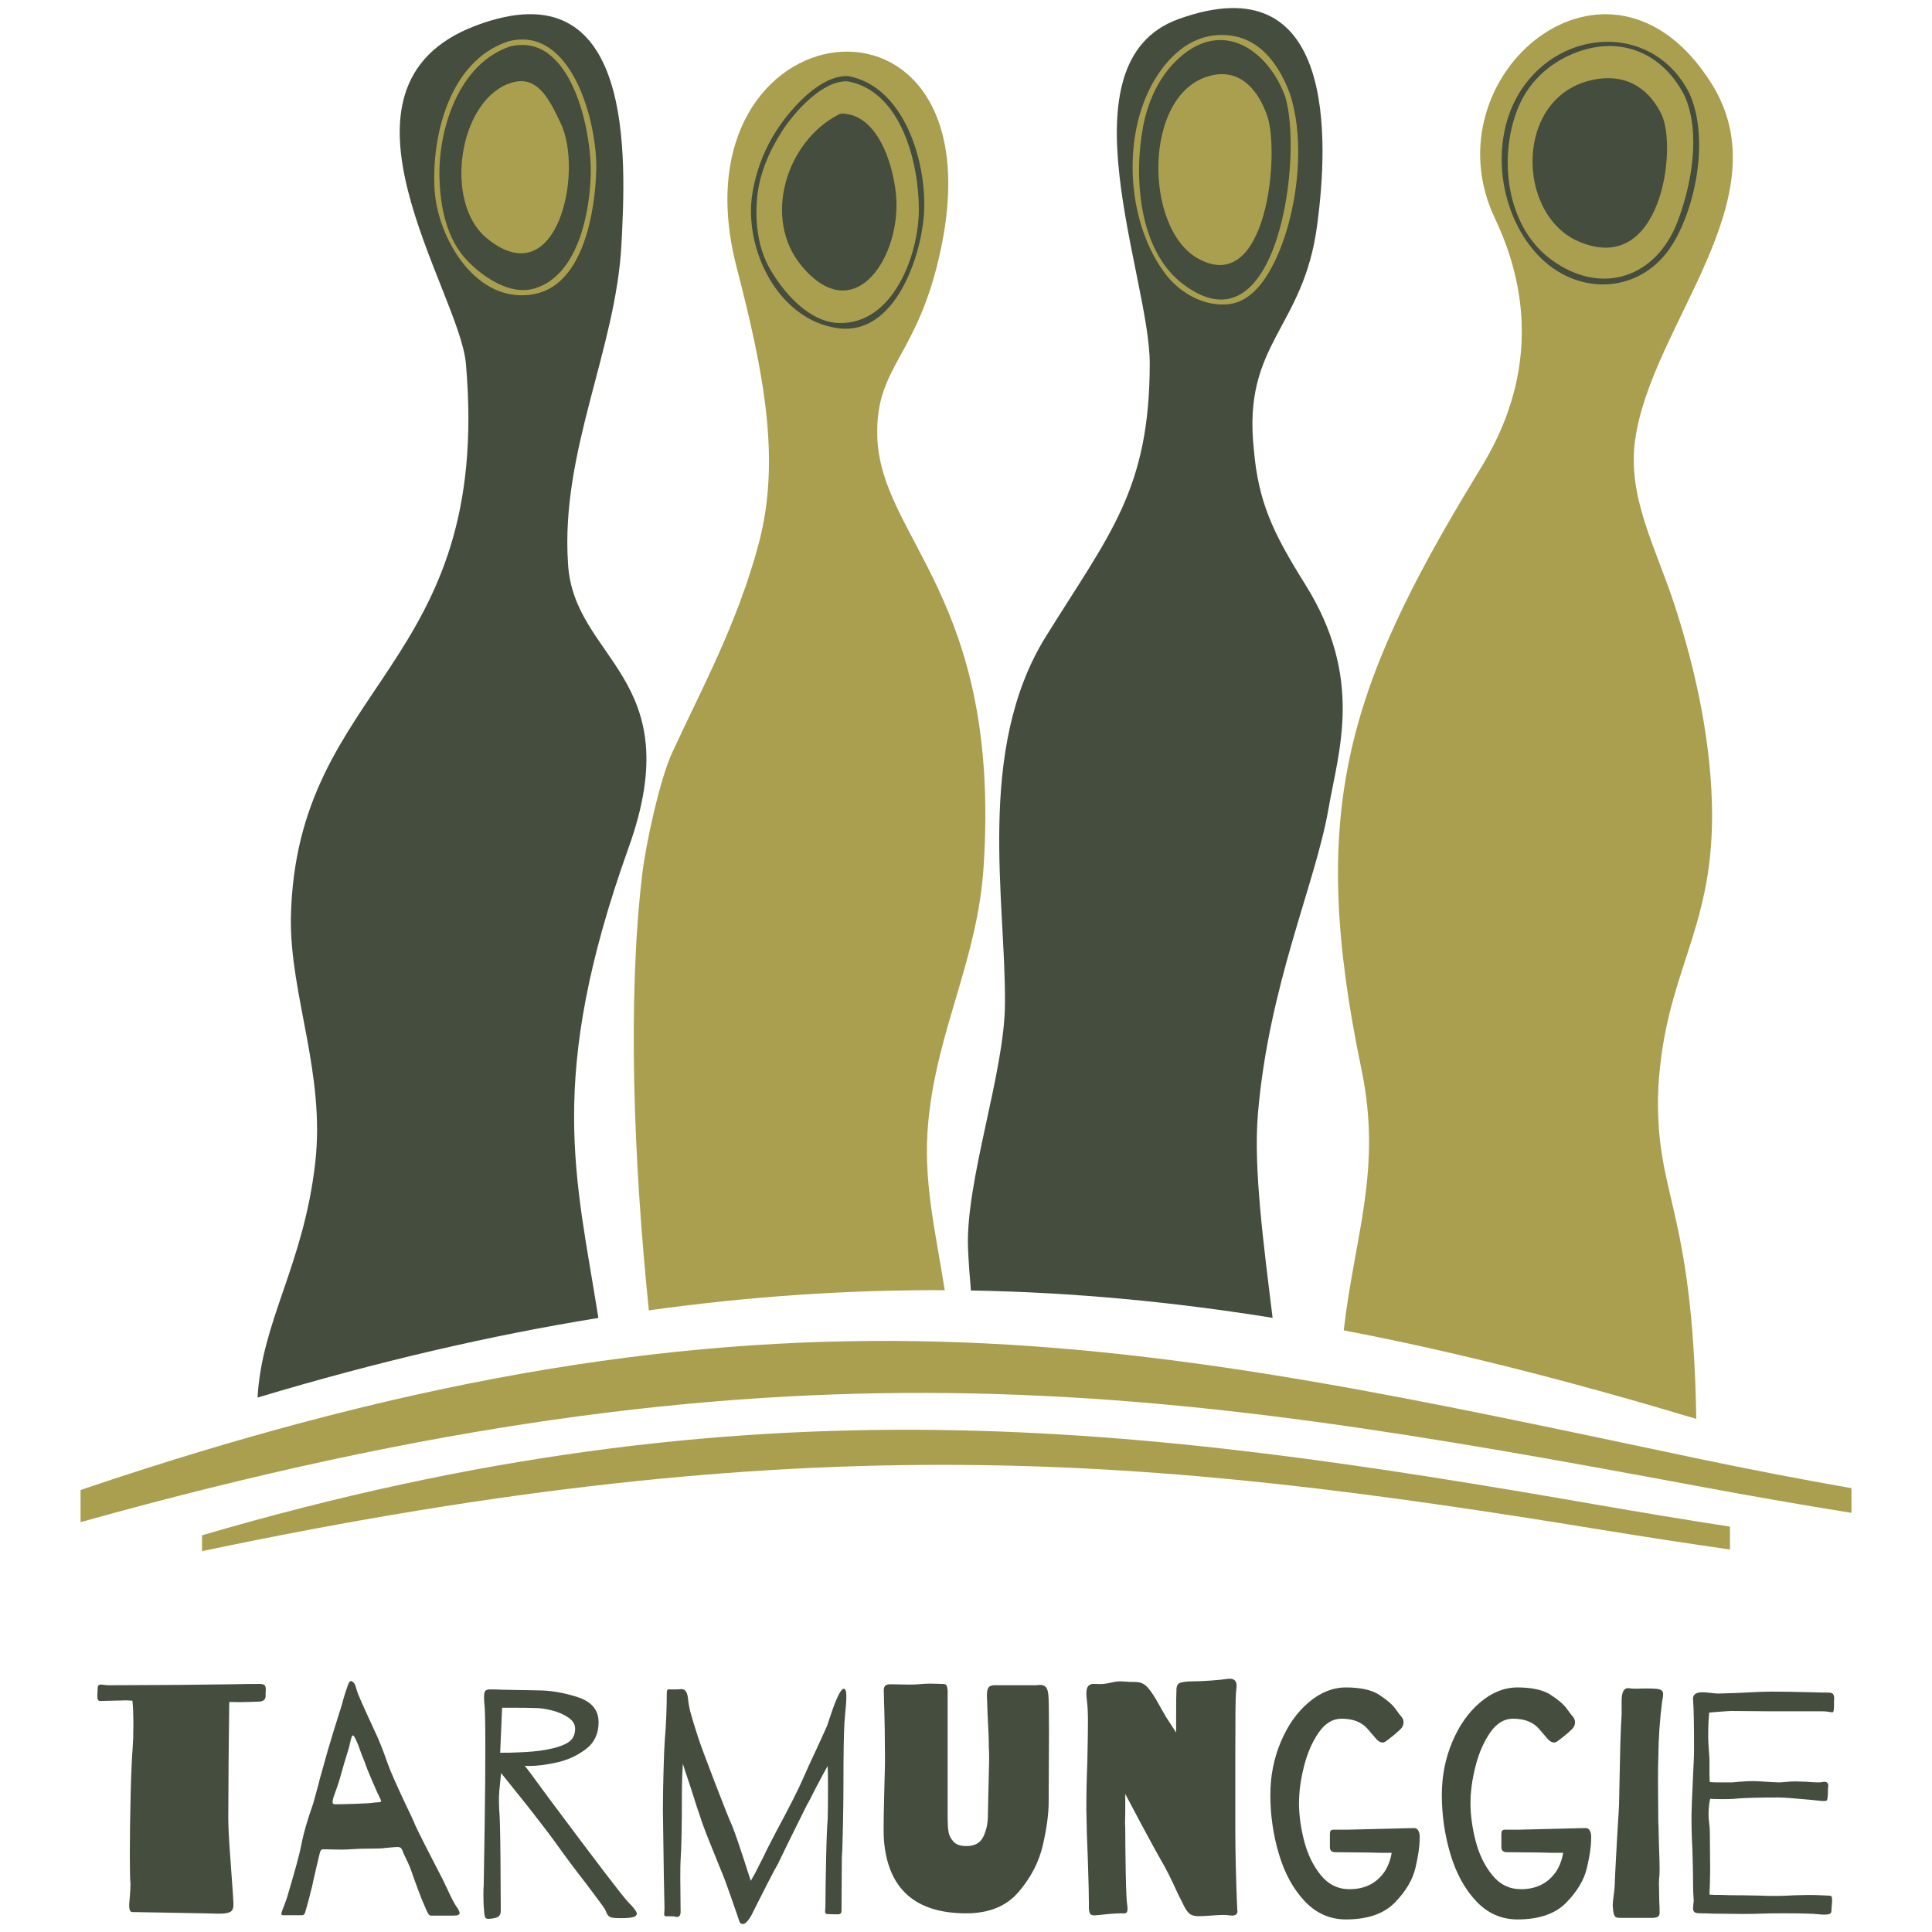<svg viewBox="0 0 1200 1200" xmlns="http://www.w3.org/2000/svg" data-name="Layer 1" id="Layer_1">
  <defs>
    <style>
      .cls-1 {
        fill: #aa9f4e;
      }

      .cls-2 {
        fill: #444d3e;
      }
    </style>
  </defs>
  <path d="M586.78,801.35c-5.87-37.55-13.71-68.46-10.18-104.9,5.57-57.63,30.55-100.02,34.34-158.14,10.94-167.95-64.4-203.56-66.05-267.59-1.14-44.16,25.44-48.63,39.63-116.62,37-177.3-169.14-151.03-127,11.88,16.68,64.5,27.69,119.16,13.76,171.56-13.06,49.15-34.89,89.14-53.7,129.74-7.7,16.62-16.55,57.15-18.76,76.33-8.97,76.3-5.5,175.79,4.19,270.27,63.89-8.87,124.78-12.8,183.77-12.52" class="cls-1"></path>
  <path d="M781.29,692.11c6.75-80.45,35.72-142.91,43.85-189.76,6.24-36.01,22.1-80.93-14.37-139.26-20.15-32.22-29.2-51.15-32.01-84.17-7.03-66.05,30.92-74.48,39.35-139.13,7.03-51.98,12.17-163.59-86.29-127.87-73.84,26.8-17.7,160.2-17.7,213.6,0,78.79-24.94,106.02-64.64,170.04-43.55,70.26-24.69,164.52-25.29,227.65,0,42.59-24.82,110.84-22.91,152.73.4,8.71,1.02,17.21,1.77,25.6,64.09,1.13,126.06,7.14,187.39,17-5.59-45.59-11.95-93.02-9.14-126.43" class="cls-2"></path>
  <path d="M1030,675.63c4.22-71.67,33.4-95.98,33.4-169.07,0-42.14-9.37-88.44-23.64-131.83-11.43-34.75-29.14-66.45-24.14-101.44,9.84-71.67,92.31-150.18,47.36-221.53-63.21-100.31-176.6-4.95-134.48,83.8,39.34,82.91-1.6,143.37-12.66,161.61-80.09,132.1-103.28,208.28-70.25,366.77,13.06,62.67-4.25,103.59-10.97,162.38,72.55,13.84,144.72,32.73,218.97,54.97-2.23-134.46-26.15-137.92-23.59-205.67" class="cls-1"></path>
  <path d="M390.52,526.24c38.06-106.2-34.72-116.24-37.74-176.64-4.53-69.45,29.84-132.78,33.21-197.76,2.71-52.38,9.06-173.62-90.58-135.87-100.27,37.98-10,164.51-6.03,209.85,16.6,190.22-105.68,197.77-108.71,344.21-.63,48.24,21.53,96.62,15.1,152.48-7.31,63.43-33.18,97.9-35.79,145.54,74.77-22.46,144.93-38.65,211.69-49.45-13.75-87.27-32.77-148.28,18.85-292.35" class="cls-2"></path>
  <path d="M526.57,50.52c33.24,6.14,44.12,50.6,44.15,79.44.04,27.94-15.82,71.73-49.75,70.67-18.46-.57-34.21-18.77-42.66-33.47-7.55-13.11-9.34-28.67-8.13-43.49,1.25-15.26,7.51-29.8,15.77-42.5,7.77-11.94,25.01-31.39,40.61-30.66,2.09.1,2.4-3.15.3-3.24-13.99-.66-27.96,12.69-36.38,22.71-12.13,14.44-19.89,30.97-23.07,49.58-5.87,34.47,15.63,79.35,53.24,84.31,34.86,4.59,50.98-43.3,53.13-69.54,2.57-31.39-11.26-80.47-46.92-87.06-2.07-.38-2.35,2.86-.3,3.24" class="cls-2"></path>
  <path d="M525.7,70.77c19.39,2.62,28.68,29.78,30.74,49.39,4.11,37.88-25.19,85.1-58.58,44.95-24.46-29.41-9.5-77.4,23.13-94.01,0,0,.91-.85,4.71-.33" class="cls-2"></path>
  <path d="M798.01,59.32c11.83,35.58-3.95,163.34-63.92,116.57-27.06-21.12-29.89-66.52-24.08-97.3,3.24-17.19,11.25-33.92,25.13-44.91,26.64-21.13,52.89-.92,62.87,25.64.77,2.04,3.82.58,3.05-1.45-8.1-21.56-22.74-38.82-47.5-35.8-17.89,2.18-31.12,16.96-38.91,32-17.82,34.43-14.11,85.86,9.62,116.59,9.05,11.71,24.34,20.14,39.36,18.21,13.77-1.77,22.62-15.15,28.13-26.51,13.99-28.88,19.58-73.6,9.31-104.49-.69-2.06-3.73-.6-3.05,1.45" class="cls-1"></path>
  <path d="M786.99,71.65c8.12,22.66.22,113.47-43.22,88.73-33.04-18.7-33.93-101.19,6.86-113.05,20.05-5.82,31.17,9.56,36.36,24.31" class="cls-1"></path>
  <path d="M1046.39,59.67c10.2,23.02,4.16,55.44-4.4,77.9-13.29,34.9-47.32,46.47-78.32,23.83-28.23-20.62-33.18-63.71-20.86-94.2,7.29-18.05,22.6-30.8,41.04-36.25,26.79-7.92,50.5,4.62,62.54,28.73.97,1.95,4.03.5,3.05-1.45-20.99-42.08-75.28-42.02-102.35-5.61-22.63,30.44-17.43,78.37,7.8,105.45,25.12,26.96,65.2,24.5,84.19-6.73,14.78-24.3,22.3-66.21,10.36-93.11-.88-1.99-3.93-.54-3.05,1.45" class="cls-2"></path>
  <path d="M1032.08,71.28c9.63,20.12.25,100.75-51.34,78.8-39.24-16.61-40.3-89.87,8.15-100.39,23.82-5.17,37.02,8.49,43.19,21.59" class="cls-2"></path>
  <path d="M316.5,28.95c38.12-9.73,51.14,51.97,50.41,79.45-.63,24.07-7.98,62.88-35.05,70.81-15.22,4.45-32.03-7.27-41.89-17.61-12.69-13.33-16.55-33.41-17.01-51.14-.82-30.5,12.14-71.04,43.96-81.64,2.07-.68.59-3.73-1.45-3.05-36.05,12.01-47.54,58.27-45.56,91.87,1.79,30.56,26.3,72.41,62.54,64.89,30.28-6.28,37.25-52.19,37.9-76.83.77-29.34-15.09-90.11-54.45-80.07-2.09.53-1.52,3.86.59,3.32" class="cls-1"></path>
  <path d="M317.36,51.5c16.48-5.36,23.83,10.3,30.7,24.59,14.81,29.82-1.77,109.13-46.57,71.16-25.31-22.06-16.89-82.41,13.67-95.01,0,0,.57-.21,2.2-.73" class="cls-1"></path>
  <path d="M992.16,934.65c-282.78-49.17-525.28-81.13-866.66,18.95v9.84c377.36-79.32,588.53-59.07,869.2-13.27,26.84,4.39,53.42,8.48,79.82,12.27v-14.23c-27.29-4.22-54.73-8.74-82.36-13.56" class="cls-1"></path>
  <path d="M1054.22,923.01c32.04,5.98,63.95,11.53,95.75,16.66v-15.34c-32.15-5.62-64.28-11.84-96.35-18.59-344.54-72.47-570.3-127.08-1003.58,19.71v20c435.29-121.75,670.58-84.58,1004.18-22.44" class="cls-1"></path>
  <g>
    <path d="M164.68,1047.13c.33.67.46,1.57.4,2.7-.07,1.13-.1,1.97-.1,2.5.13,1.73-.2,2.93-1,3.6s-2.07,1-3.8,1c-1.07,0-3.09.07-6.1.2-3,.13-6.63.13-10.89,0h-.8l-.4,36.17-.2,35.17c0,5.33.3,12.09.9,20.28s.97,13.36,1.1,15.49c.8,10.66,1.2,16.65,1.2,17.99.13,2.67-.47,4.4-1.8,5.19-1.33.8-3.67,1.2-7,1.2l-8.79-.2c-.67,0-11.59-.2-32.77-.6l-12.39-.2c-1.33,0-2-1.33-2-4,0-.93.13-2.73.4-5.39.26-3.47.4-6.13.4-8-.27-3.46-.4-9.52-.4-18.19,0-11.59.17-23.98.5-37.17.33-13.19.76-23.11,1.3-29.77.26-3.46.4-8.13.4-13.99,0-6.52-.2-11.45-.6-14.78l-3.6-.2-16.59.4c-1.07,0-1.6-1.06-1.6-3.2l.2-4.4c0-1.06.17-1.76.5-2.1s.9-.5,1.7-.5c.53,0,1.2.07,2,.2.8.13,1.73.2,2.8.2l42.56-.2,34.77-.4c5.46-.13,11.05-.2,16.78-.2,1.6.13,2.56.53,2.9,1.2Z" class="cls-2"></path>
    <path d="M285.47,1188.21c0,1.07-1.2,1.6-3.6,1.6h-14.39c-.53,0-1.07-.46-1.6-1.4-.53-.93-1-1.86-1.4-2.8-.4-.93-.73-1.73-1-2.4-.67-1.33-1.9-4.4-3.7-9.2-1.8-4.8-3.16-8.59-4.1-11.39-.4-1.33-1.2-3.3-2.4-5.9s-2.07-4.43-2.6-5.5c-.53-1.6-1.03-2.66-1.5-3.2-.47-.53-1.17-.8-2.1-.8s-2.1.07-3.5.2c-1.4.13-2.89.27-4.49.4-1.07.27-4.4.4-9.99.4-3.87,0-7.66.13-11.39.4-1.2.13-3.33.2-6.39.2l-10.59-.2c-.67,0-1.17.27-1.5.8-.33.53-.57,1.17-.7,1.9-.13.73-.27,1.3-.4,1.7l-1.2,4.99c-.4,1.87-.9,4.03-1.5,6.49-.6,2.47-1.1,4.77-1.5,6.9l-2.2,8.6-1.6,5.79c-.4,1.6-.77,2.63-1.1,3.09-.33.47-.83.7-1.5.7h-11.79c-.67,0-1-.26-1-.8,0-.26.26-1.2.8-2.8,1.06-2.53,2-5.06,2.8-7.59,4.93-16.52,7.86-27.31,8.8-32.38,1.2-6.66,3.66-15.25,7.39-25.78,1.2-4.53,2.33-8.66,3.4-12.39.4-1.86,1-4.13,1.8-6.8,2.53-9.32,5.06-18.05,7.59-26.18l5-15.98c1.06-4.13,2.4-8.4,4-12.79.8-2,1.73-2.46,2.8-1.4.8.53,1.4,1.47,1.8,2.8.4,1.33.66,2.27.8,2.8.4,1.6,3.93,9.59,10.59,23.98,2.67,5.46,5.53,12.59,8.6,21.38,1.33,3.87,4.99,12.19,10.99,24.98,3.06,6.26,5.06,10.59,5.99,12.99,2.13,4.66,7.86,15.98,17.19,33.97l2.4,4.99c3.07,6.8,5.39,11.13,7,12.99.66,1.33,1,2.2,1,2.6ZM234.52,1119.46c.66,0,1.2-.07,1.6-.2.4-.13.6-.33.6-.6s-.2-.8-.6-1.6c-.67-1.2-2.2-4.56-4.6-10.09-2.4-5.52-4.07-9.69-4.99-12.49-1.33-3.2-2.36-5.86-3.09-7.99-.73-2.13-1.3-3.6-1.7-4.4-.27-.66-.57-1.33-.9-2-.33-.67-.64-1.2-.9-1.6-.27-.4-.53-.6-.8-.6-.4,0-.83,1-1.3,3-.46,2-.83,3.53-1.1,4.6-2.4,7.73-4.13,13.59-5.19,17.59-.53,2-1.3,4.43-2.3,7.29-1,2.87-1.7,4.83-2.1,5.9-.4,1.33-.6,2.4-.6,3.2s.6,1.2,1.8,1.2c2.8,0,7.09-.1,12.89-.3,5.79-.2,9.42-.43,10.89-.7.93-.13,1.73-.2,2.4-.2Z" class="cls-2"></path>
    <path d="M395.58,1188.81c0,.27-.33.73-1,1.4-1.2.8-4.2,1.2-8.99,1.2-3.47,0-5.66-.23-6.59-.7-.93-.47-1.64-1.23-2.1-2.3-.47-1.06-.83-1.86-1.1-2.4-.4-.8-2.04-3.1-4.9-6.9-2.87-3.8-5.03-6.7-6.5-8.69-7.06-9.06-13.19-17.25-18.39-24.58-3.2-4.53-9.13-12.32-17.78-23.38l-3.2-4-13.79-17.19-.8,8c-.53,4-.67,8.79-.4,14.39.4,3.73.66,13.39.8,28.98.13,15.58.2,26.98.2,34.17,0,2.13-.8,3.5-2.4,4.1s-3.47.9-5.59.9c-.93,0-1.53-.4-1.8-1.2-.27-.8-.44-1.66-.5-2.6-.07-.93-.1-1.53-.1-1.8-.27-2.13-.4-5.26-.4-9.39,0-2.66.07-4.66.2-5.99.13-7.19.33-19.75.6-37.67.26-17.92.4-34,.4-48.26,0-15.32-.2-24.24-.6-26.78-.13-1.06-.2-2.46-.2-4.2,0-2,.3-3.27.9-3.8.6-.53,1.5-.8,2.7-.8,2.66,0,5.26.07,7.79.2l21.78.4c7.99,0,16.32,1.4,24.98,4.2,8.66,2.8,12.99,7.99,12.99,15.58,0,7.19-2.67,12.79-7.99,16.79-5.33,4-11.29,6.73-17.88,8.19-6.59,1.47-12.36,2.2-17.28,2.2-1.73,0-2.67-.07-2.8-.2.8.8,6.06,7.86,15.78,21.18,29.31,39.3,45.49,60.48,48.56,63.55,3.6,3.6,5.39,6.06,5.39,7.39ZM320.64,1088.49c7.73-.26,13.72-.8,17.99-1.6,6.13-1.06,10.76-2.53,13.89-4.4,3.13-1.86,4.7-4.8,4.7-8.8,0-2.66-1.4-4.96-4.2-6.89-2.8-1.93-6.17-3.4-10.09-4.4-3.93-1-7.36-1.5-10.29-1.5-3.33-.13-8-.2-13.99-.2h-6.79l-1.2,27.98c4.4,0,7.72-.07,9.99-.2Z" class="cls-2"></path>
    <path d="M429.25,1064.91c1,3.6,2.43,8.26,4.29,13.99,1.33,4.13,4.76,13.39,10.29,27.78,5.53,14.39,9.22,23.65,11.09,27.78,1.73,4.4,4.06,11.12,7,20.18l4.4,13.59,2.6-4.6,5.59-10.99c.8-1.87,3.26-6.73,7.39-14.59,8.66-16.12,14.32-27.31,16.99-33.57,2-4.66,4.86-10.92,8.59-18.79.93-2.13,2.1-4.7,3.5-7.69,1.4-3,2.36-5.16,2.9-6.5.26-.8,1.1-3.29,2.5-7.49,1.4-4.2,2.8-7.75,4.2-10.69,1.4-2.93,2.56-4.4,3.5-4.4,1.06,0,1.6,1.53,1.6,4.6,0,1.73-.07,3.43-.2,5.09-.13,1.67-.27,3.17-.4,4.5l-.6,7.19c-.4,6.93-.6,19.72-.6,38.37,0,6.53-.1,14.82-.3,24.88-.2,10.06-.43,16.82-.7,20.29l-.2,32.57v.6c0,1.33-.73,2-2.2,2-3.6,0-5.93-.07-6.99-.2-.67-.13-1-.66-1-1.6l.2-3.4c0-5.73.13-15.09.4-28.08.26-12.99.6-21.61,1-25.88.13-3.2.2-9.92.2-20.18,0-5.59-.07-9.86-.2-12.79-2.8,4.93-4.47,8-5,9.2-1.06,1.87-2.6,4.8-4.6,8.79-.4.8-.87,1.73-1.4,2.8-.53,1.07-1.13,2.13-1.8,3.2-1.73,3.47-5.59,11.26-11.59,23.38l-6.4,13.19c-1.33,2.27-3.53,6.39-6.59,12.39-3.07,5.99-5.13,10.06-6.19,12.19l-3.2,6.39c-.8,1.73-1.77,3.26-2.9,4.6-1.13,1.33-2.1,2-2.9,2s-1.37-.2-1.7-.6c-.33-.4-.63-1.03-.9-1.9-.26-.87-.46-1.5-.6-1.9-.26-.8-1.73-5.03-4.4-12.69-2.67-7.66-4.73-13.15-6.19-16.49-1.87-4.53-4.27-10.46-7.19-17.79-2.93-7.32-4.86-12.59-5.8-15.78-1.2-3.33-2.26-6.53-3.2-9.59l-3-9.39c-2.53-7.46-4-11.92-4.4-13.39l-.4,7.4c-.13,2.8-.2,7.06-.2,12.79,0,18.92-.27,32.11-.8,39.57-.13,1.86-.2,5.66-.2,11.39l.2,20.18v.6c0,2.4-.93,3.46-2.8,3.2-.67-.27-1.73-.4-3.2-.4h-3.2c-.67,0-1-.47-1-1.4l.2-3.6-.4-19.18-.6-41.77c0-6.79.13-14.95.4-24.48.26-9.53.53-15.95.8-19.28.4-4.4.7-9.22.9-14.49.2-5.26.3-9.56.3-12.89v-.8c0-1.73.2-2.7.6-2.9s1.06-.23,2-.1h1.6c2.13,0,3.8-.07,4.99-.2,2.26,0,3.6,1.93,4,5.8.26,3.07.9,6.39,1.9,9.99Z" class="cls-2"></path>
    <path d="M588.61,1130.06c0,2.93.17,5.46.5,7.59.33,2.13,1.32,4.16,2.99,6.1,1.67,1.93,4.37,2.89,8.1,2.89,5.19,0,8.72-1.96,10.58-5.89,1.88-3.93,2.81-8.23,2.81-12.89l.2-9.99c.39-14.78.59-23.05.59-24.78,0-3.73-.07-6.26-.2-7.59,0-4.66-.26-11.79-.8-21.38l-.39-10.99c0-2.4.33-4.07,1-5,.65-.93,1.91-1.4,3.79-1.4h25.37l3.01-.2c1.32,0,2.42.4,3.29,1.2s1.43,2.4,1.69,4.8c.28,2.26.41,10.12.41,23.58l-.2,42.96c0,7.46-1.19,16.42-3.59,26.88-2.4,10.46-7.4,20.15-15,29.07-7.58,8.93-18.46,13.39-32.56,13.39-31.72,0-48.76-15.19-51.17-45.56-.13-1.33-.2-4-.2-7.99s.13-11.39.4-21.78c.4-11.99.53-20.91.4-26.78,0-7.99-.13-16.39-.4-25.18-.13-2.53-.2-5.13-.2-7.79,0-.53-.03-1.53-.1-3-.07-1.46.2-2.53.8-3.2.6-.66,1.7-1,3.3-1l11.59.2c2.66,0,4.6-.07,5.79-.2,2.93-.26,5.32-.4,7.2-.4l7.99.2c1.19,0,1.95.3,2.29.9s.58,1.7.71,3.29v79.94Z" class="cls-2"></path>
    <path d="M730.69,1049.72c0-2.53.86-4.06,2.6-4.6,1.73-.53,4.27-.8,7.59-.8,2.93,0,6.69-.16,11.29-.5,4.6-.33,8.16-.7,10.7-1.1,1.86-.13,3.2.17,4,.9s1.2,1.97,1.2,3.69c0,.53-.14,2-.4,4.4-.27,2-.4,15.26-.4,39.77v45.16c0,6.79.09,14.29.3,22.48.2,8.2.43,15.56.7,22.08.27,6.53.4,8.33.4,5.39,0,2.13-1.07,3.2-3.2,3.2-.93,0-1.73-.07-2.4-.2-.53-.13-1.6-.2-3.2-.2s-4.14.13-7.59.4c-3.74.26-6.33.4-7.8.4-2.53,0-4.43-.53-5.7-1.6-1.26-1.06-2.56-3-3.89-5.79l-3.4-6.8c-4-8.92-7.53-15.91-10.58-20.98-1.74-2.93-6.13-10.99-13.2-24.18l-8.79-16.59v12.19c0,1.07-.03,2.4-.1,4-.07,1.6-.03,3.4.1,5.39,0,6.93.1,15.98.3,27.18.2,11.19.5,17.92.9,20.18.13.67.2,1.47.2,2.4,0,1.33-.27,2.17-.8,2.5-.54.33-1.53.44-3,.3-2.13,0-4.63.13-7.49.4-2.87.27-5.57.53-8.09.8-2,.26-3.3-.07-3.89-1-.6-.93-.84-3-.71-6.19,0-4.8-.2-13.26-.59-25.38-.54-12.66-.87-23.65-1-32.98,0-9.46.2-19.05.6-28.77.26-12.25.4-20.65.4-25.18,0-6.12-.2-10.59-.6-13.39-.27-2.4-.4-3.93-.4-4.6,0-2.4.4-4.02,1.2-4.89.8-.86,1.87-1.3,3.2-1.3.67,0,2,.04,4,.1,2,.07,4.87-.37,8.6-1.3,1.47-.26,2.93-.4,4.4-.4.8,0,1.93.07,3.4.2,1.46.13,3.39.2,5.79.2,3.07,0,5.63,1.2,7.69,3.6,2.06,2.4,4.3,5.8,6.7,10.19l2,3.6c1.6,2.93,3.52,6.06,5.79,9.39l3,4.6v-10.99c0-8.26.07-13.39.2-15.39Z" class="cls-2"></path>
    <path d="M856.68,1052.72c4.72,3.06,8.02,5.89,9.89,8.49s3.07,4.17,3.6,4.7c1.07,1.2,1.6,2.47,1.6,3.8,0,1.6-.59,3-1.79,4.2s-2.7,2.53-4.5,4c-1.8,1.46-3.43,2.73-4.9,3.8-.67.4-1.26.6-1.79.6-1.2,0-2.4-.6-3.61-1.8-.26-.26-2.19-2.5-5.79-6.7-3.6-4.2-9-6.3-16.19-6.3-5.46,0-10.19,2.9-14.19,8.69s-7.03,12.79-9.09,20.98c-2.07,8.19-3.09,15.82-3.09,22.88s1.06,15.12,3.2,23.38c2.13,8.26,5.56,15.32,10.29,21.18,4.73,5.86,10.69,8.79,17.89,8.79,9.59,0,16.91-3.73,21.98-11.19,2.13-3.46,3.53-7.26,4.2-11.39h-5.8l-9-.2-20.18-.2c-2.26,0-3.39-1.06-3.39-3.2v-7.79c0-1.33.2-2.17.59-2.5.4-.33.94-.5,1.6-.5h9.2l40.96-1c1.2,0,2.1.6,2.69,1.8.6,1.2.84,2.8.71,4.8,0,4.66-.87,10.69-2.6,18.08-1.74,7.4-5.99,14.59-12.79,21.58s-16.92,10.49-30.38,10.49c-9.99,0-18.55-3.8-25.68-11.39-7.13-7.6-12.46-17.35-15.98-29.28-3.54-11.92-5.3-24.15-5.3-36.67,0-11.72,2.17-22.71,6.5-32.97,4.32-10.26,10.12-18.45,17.38-24.58,7.27-6.13,14.95-9.2,23.08-9.2,9.06,0,15.96,1.53,20.69,4.6Z" class="cls-2"></path>
    <path d="M963.19,1052.72c4.72,3.06,8.02,5.89,9.89,8.49s3.07,4.17,3.6,4.7c1.07,1.2,1.6,2.47,1.6,3.8,0,1.6-.59,3-1.79,4.2-1.2,1.2-2.7,2.53-4.5,4-1.8,1.46-3.43,2.73-4.9,3.8-.67.4-1.26.6-1.79.6-1.2,0-2.4-.6-3.61-1.8-.26-.26-2.19-2.5-5.79-6.7-3.6-4.2-9-6.3-16.19-6.3-5.46,0-10.19,2.9-14.19,8.69s-7.03,12.79-9.09,20.98c-2.07,8.19-3.09,15.82-3.09,22.88s1.06,15.12,3.2,23.38c2.13,8.26,5.56,15.32,10.29,21.18,4.73,5.86,10.69,8.79,17.89,8.79,9.59,0,16.91-3.73,21.98-11.19,2.13-3.46,3.53-7.26,4.2-11.39h-5.8l-9-.2-20.18-.2c-2.26,0-3.39-1.06-3.39-3.2v-7.79c0-1.33.2-2.17.59-2.5.4-.33.94-.5,1.6-.5h9.2l40.96-1c1.2,0,2.1.6,2.69,1.8.6,1.2.84,2.8.71,4.8,0,4.66-.87,10.69-2.6,18.08-1.74,7.4-5.99,14.59-12.79,21.58s-16.92,10.49-30.38,10.49c-9.99,0-18.55-3.8-25.68-11.39-7.13-7.6-12.46-17.35-15.98-29.28-3.54-11.92-5.3-24.15-5.3-36.67,0-11.72,2.17-22.71,6.5-32.97,4.32-10.26,10.12-18.45,17.38-24.58,7.27-6.13,14.95-9.2,23.08-9.2,9.06,0,15.96,1.53,20.69,4.6Z" class="cls-2"></path>
    <path d="M1017.93,1048.83c1.66-.07,3.1-.1,4.3-.1,2.93,0,5.06.07,6.39.2,1.6.13,2.72.47,3.39,1,.67.53,1,1.27,1,2.2,0,.67-.07,1.4-.2,2.2s-.27,1.53-.4,2.2c-1.47,11.32-2.27,22.98-2.4,34.97-.13,3.47-.2,8.79-.2,15.99l.2,24.18c.13,2,.2,4.07.2,6.19l.2,7.99c.27,6.93.4,12.06.4,15.39,0,2.53-.07,4.07-.2,4.6-.14.53-.2,2.07-.2,4.6l.2,10.99c.13,1.6.2,3.6.2,5.99.13,1.73-.36,2.83-1.5,3.3-1.13.46-2.63.63-4.5.5h-18.19c-2,.13-3.26-.3-3.79-1.3-.54-1-.87-2.63-1-4.9-.27-.93-.13-3.4.4-7.39.53-3.73.8-6.93.8-9.59,0-.93.46-9.92,1.4-26.98.8-12.52,1.2-19.38,1.2-20.58l.4-19.58.4-18.18.4-10.79.4-7.19v-8.39c0-5.2,1.33-7.8,4-7.8.66,0,1.2.07,1.6.2,1.73.13,3.43.17,5.09.1Z" class="cls-2"></path>
    <path d="M1139.13,1058.92c0,3.07-.27,4.6-.8,4.6-.8,0-1.7-.1-2.69-.3-1-.2-2.24-.3-3.7-.3h-31.98l-24.77-.2c-.8,0-3.8.2-9,.6l-4.6.4-.4,5.39c-.13,2-.2,5.13-.2,9.39,0,2.13.13,4.93.4,8.39.26,3.2.4,5.53.4,6.99v7.99c0,2.13.07,3.8.2,5,1.2.13,3,.2,5.4.2h7.99c.8,0,2.4-.13,4.8-.4,3.47-.26,6.46-.4,9-.4,1.07,0,4.8.2,11.19.6l4.4.2c1.07,0,2.6-.1,4.6-.3s3.93-.3,5.79-.3l6.6.2c3.47.26,5.86.4,7.19.4,1.47,0,2.46-.07,3-.2l1.2-.2c.93,0,1.6.3,2,.9s.53,1.17.4,1.7c-.14.93-.2,2.1-.2,3.49s-.07,2.63-.2,3.7c-.14,1.07-.33,1.7-.6,1.9s-1.07.3-2.4.3l-7.99-.8c-9.99-.93-16.52-1.4-19.58-1.4-11.33,0-19.65.2-24.98.6-2.14.27-4.47.4-7,.4h-4.8c-2.53,0-4.4-.07-5.59-.2l-.6,3.2c-.27,2.4-.4,4.53-.4,6.39,0,1.6.13,3.47.4,5.6.27,2.13.4,4,.4,5.59l.2,23.78-.2,9.99c-.13,1.2-.2,2.87-.2,4.99,1.73.13,4.27.2,7.59.2,2.8.13,7.13.2,12.99.2l10.79.2c2.27.13,5.72.2,10.39.2,2.8,0,6.46-.13,10.99-.4l8.39-.2c3.2,0,5.86.07,7.99.2,2.13.13,3.73.2,4.8.2s1.7.2,1.91.6c.2.4.3,1.26.3,2.6,0,.93-.07,1.9-.2,2.89-.13,1-.2,2.1-.2,3.3,0,.93-.33,1.57-1,1.9-.67.33-1.73.5-3.2.5s-2.67-.07-3.6-.2c-3.6-.4-10.85-.6-21.78-.6-6.66,0-11.46.07-14.39.2-2.27.13-5.99.2-11.19.2l-18.59-.2c-2.14-.13-4.66-.2-7.59-.2-1.87,0-3.1-.23-3.7-.7-.6-.46-.9-1.23-.9-2.3l.2-3.2c.13-.53.2-1.13.2-1.8,0-.4-.07-1.37-.2-2.9-.14-1.53-.2-4.36-.2-8.49s-.13-10.52-.4-19.58c-.4-7.46-.59-14.65-.59-21.58,0-2.93.33-11.39.99-25.38.13-2.8.27-5.6.4-8.4.13-2.8.2-5.32.2-7.59,0-15.45-.2-25.64-.6-30.57-.4-3.2,1.53-4.8,5.8-4.8,1.06,0,2.8.13,5.19.4,2.13.27,3.73.4,4.8.4l12.59-.4c9.05-.53,16.05-.8,20.98-.8,5.72,0,13.78.13,24.18.4,3.33.13,6.86.2,10.58.2,1.6,0,2.6.4,3,1.2.4.8.57,1.63.5,2.5-.07.87-.1,1.44-.1,1.7v2.2Z" class="cls-2"></path>
  </g>
</svg>